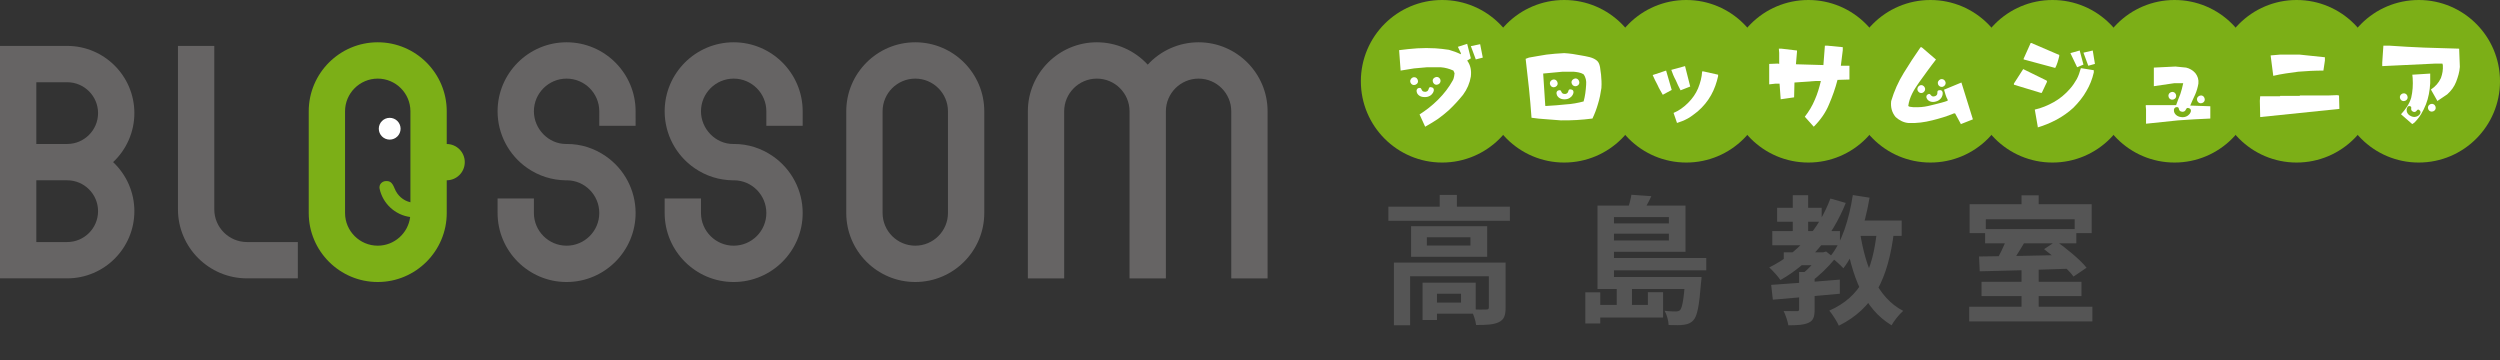 <svg width="236" height="34" viewBox="0 0 236 34" fill="none" xmlns="http://www.w3.org/2000/svg">
<rect x="0" y="0" width="236" height="34" fill="#333333" stroke="none"/>
<path d="M69.259 26.622C65.667 26.622 62.744 23.699 62.744 20.107V18.736H66.173V20.107C66.173 21.808 67.557 23.193 69.259 23.193C70.96 23.193 72.344 21.808 72.344 20.107C72.344 18.41 70.976 17.028 69.292 17.021L69.198 17.024C67.863 17.002 66.641 16.614 65.563 15.871C63.798 14.654 62.744 12.648 62.744 10.507C62.744 6.915 65.667 3.992 69.259 3.992C72.85 3.992 75.773 6.915 75.773 10.507L75.772 11.878H72.343L72.344 10.506C72.344 8.805 70.96 7.421 69.259 7.421C67.557 7.421 66.173 8.805 66.173 10.507C66.173 12.18 67.556 13.592 69.199 13.592L69.29 13.591C70.614 13.591 71.861 13.989 72.954 14.743C74.719 15.961 75.773 17.966 75.773 20.107C75.773 23.699 72.85 26.622 69.259 26.622Z" fill="#666464"/>
<path d="M53.487 26.622C49.894 26.622 46.972 23.699 46.972 20.107V18.736H50.4V20.107C50.4 21.808 51.785 23.193 53.487 23.193C55.188 23.193 56.572 21.808 56.572 20.107C56.572 18.41 55.204 17.028 53.521 17.021L53.426 17.024C52.091 17.002 50.868 16.614 49.791 15.871C48.026 14.654 46.972 12.648 46.972 10.507C46.972 6.915 49.894 3.992 53.487 3.992C57.078 3.992 60.001 6.915 60.001 10.507L60 11.878H56.571L56.572 10.506C56.572 8.805 55.188 7.421 53.487 7.421C51.785 7.421 50.4 8.805 50.4 10.507C50.4 12.18 51.784 13.592 53.427 13.592L53.517 13.591C54.841 13.591 56.09 13.989 57.182 14.743C58.947 15.961 60.001 17.966 60.001 20.107C60.001 23.699 57.078 26.622 53.487 26.622Z" fill="#666464"/>
<path d="M86.402 26.621C82.809 26.621 79.887 23.699 79.887 20.106V10.507C79.887 6.914 82.809 3.992 86.402 3.992C89.994 3.992 92.916 6.914 92.916 10.507V20.106C92.916 23.699 89.994 26.621 86.402 26.621ZM86.402 7.421C84.701 7.421 83.316 8.805 83.316 10.506V20.108C83.316 21.809 84.701 23.192 86.402 23.192C88.102 23.192 89.488 21.808 89.488 20.107V10.506C89.488 8.805 88.102 7.421 86.402 7.421Z" fill="#666464"/>
<path d="M0 26.277V4.334H6.343C9.841 4.334 12.685 7.18 12.685 10.677C12.685 12.44 11.948 14.114 10.677 15.305C11.948 16.497 12.685 18.171 12.685 19.934C12.685 23.432 9.841 26.277 6.343 26.277L0 26.277ZM6.343 22.849C7.95 22.849 9.257 21.541 9.257 19.934C9.257 18.328 7.951 17.021 6.346 17.02L3.429 17.02V22.849H6.343ZM6.346 13.591C7.951 13.59 9.257 12.282 9.257 10.677C9.257 9.07 7.95 7.763 6.343 7.763H3.429V13.591H6.346Z" fill="#666464"/>
<path d="M116.231 26.279L116.231 10.505C116.231 8.805 114.846 7.421 113.145 7.421C111.444 7.421 110.059 8.805 110.059 10.507L110.059 26.279H106.629L106.63 10.505C106.63 8.805 105.246 7.421 103.544 7.421C101.843 7.421 100.459 8.805 100.458 10.507L100.459 26.279H97.03V10.507C97.03 6.915 99.952 3.992 103.544 3.992C105.381 3.992 107.119 4.768 108.345 6.105C109.57 4.768 111.308 3.992 113.145 3.992C116.737 3.992 119.66 6.915 119.66 10.507V26.279H116.231Z" fill="#666464"/>
<path d="M23.315 26.277C19.723 26.277 16.8 23.355 16.8 19.763V4.334H20.229L20.229 19.764C20.229 21.465 21.614 22.849 23.315 22.849H28.115V26.277H23.315Z" fill="#666464"/>
<path d="M36.787 13.18C37.355 13.18 37.815 12.719 37.815 12.152C37.815 11.584 37.355 11.123 36.787 11.123C36.219 11.123 35.758 11.584 35.758 12.152C35.758 12.719 36.219 13.18 36.787 13.18Z" fill="white"/>
<path d="M43.875 15.307C43.875 14.364 43.114 13.6 42.172 13.594V10.507C42.172 6.915 39.25 3.992 35.658 3.992C32.066 3.992 29.144 6.915 29.144 10.507V20.106C29.144 23.699 32.066 26.621 35.658 26.621C39.25 26.621 42.172 23.699 42.172 20.106V17.02C43.114 17.014 43.875 16.25 43.875 15.307ZM35.658 23.192C33.957 23.192 32.573 21.809 32.572 20.108V10.506C32.573 8.805 33.957 7.421 35.658 7.421C37.359 7.421 38.744 8.805 38.744 10.506V19.094C38.06 18.941 37.511 18.447 37.256 17.803C37.004 17.163 36.778 17.089 36.444 17.092C36.068 17.095 35.75 17.42 35.834 17.812C36.133 19.21 37.284 20.289 38.718 20.485C38.531 22.009 37.23 23.192 35.658 23.192Z" fill="#7CAF17"/>
<path d="M224.476 7.672C224.476 11.909 221.041 15.344 216.804 15.344C212.567 15.344 209.132 11.909 209.132 7.672C209.132 3.435 212.567 0 216.804 0C221.041 0 224.476 3.435 224.476 7.672Z" fill="#7CAF17"/>
<path d="M212.952 7.672C212.952 11.909 209.517 15.344 205.28 15.344C201.044 15.344 197.609 11.909 197.609 7.672C197.609 3.435 201.044 0 205.28 0C209.517 0 212.952 3.435 212.952 7.672Z" fill="#7CAF17"/>
<path d="M201.428 7.672C201.428 11.909 197.994 15.344 193.756 15.344C189.52 15.344 186.084 11.909 186.084 7.672C186.084 3.435 189.52 0 193.756 0C197.994 0 201.428 3.435 201.428 7.672Z" fill="#7CAF17"/>
<path d="M189.905 7.672C189.905 11.909 186.469 15.344 182.232 15.344C177.995 15.344 174.561 11.909 174.561 7.672C174.561 3.435 177.995 0 182.232 0C186.469 0 189.905 3.435 189.905 7.672Z" fill="#7CAF17"/>
<path d="M236 7.672C236 11.909 232.565 15.344 228.328 15.344C224.091 15.344 220.656 11.909 220.656 7.672C220.656 3.435 224.091 0 228.328 0C232.565 0 236 3.435 236 7.672Z" fill="#7CAF17"/>
<path d="M178.38 7.672C178.38 11.909 174.945 15.344 170.708 15.344C166.471 15.344 163.036 11.909 163.036 7.672C163.036 3.435 166.471 0 170.708 0C174.945 0 178.38 3.435 178.38 7.672Z" fill="#7CAF17"/>
<path d="M166.856 7.672C166.856 11.909 163.422 15.344 159.185 15.344C154.948 15.344 151.512 11.909 151.512 7.672C151.512 3.435 154.948 0 159.185 0C163.422 0 166.856 3.435 166.856 7.672Z" fill="#7CAF17"/>
<path d="M155.332 7.672C155.332 11.909 151.897 15.344 147.66 15.344C143.423 15.344 139.989 11.909 139.989 7.672C139.989 3.435 143.423 0 147.66 0C151.897 0 155.332 3.435 155.332 7.672Z" fill="#7CAF17"/>
<path d="M143.808 7.672C143.808 11.909 140.373 15.344 136.136 15.344C131.9 15.344 128.465 11.909 128.465 7.672C128.465 3.435 131.9 0 136.136 0C140.373 0 143.808 3.435 143.808 7.672Z" fill="#7CAF17"/>
<path d="M134.006 10.803C134.602 10.422 135.198 9.966 135.761 9.403C136.324 8.84 136.779 8.245 137.127 7.615C137.276 7.4 137.309 6.912 137.309 6.912L137.202 6.663C136.812 6.49 136.432 6.382 136.009 6.349H134.71C134.287 6.382 133.865 6.423 133.484 6.457C133.062 6.523 132.64 6.597 132.218 6.663L132.077 4.735C132.64 4.668 133.203 4.594 133.799 4.561C134.362 4.528 134.917 4.528 135.513 4.561C135.935 4.594 136.357 4.635 136.779 4.702C137.168 4.809 137.549 4.95 137.905 5.124V5.016L137.623 4.42L138.501 4.139L138.848 5.505L138.501 5.72C138.816 6.142 138.915 6.63 138.848 7.226C138.741 7.856 138.501 8.418 138.112 8.948C137.69 9.47 137.235 9.966 136.746 10.422C136.39 10.736 136.042 11.018 135.695 11.258C135.305 11.506 134.917 11.755 134.536 11.962L134.006 10.803ZM133.36 8.005C133.551 8.071 133.766 7.972 133.84 7.789C133.907 7.599 133.799 7.375 133.617 7.309C133.418 7.243 133.219 7.351 133.145 7.541C133.079 7.723 133.17 7.93 133.36 8.005ZM134.486 9.163C135.248 9.197 135.587 8.369 135.182 8.253C134.718 8.096 135.024 8.6 134.577 8.667C134.064 8.692 134.296 8.228 133.964 8.303C133.526 8.352 133.683 9.18 134.486 9.163ZM135.487 7.98C135.678 8.046 135.893 7.947 135.96 7.764C136.042 7.583 135.935 7.351 135.744 7.284C135.562 7.218 135.339 7.326 135.264 7.508C135.206 7.698 135.305 7.905 135.487 7.98ZM139.304 5.579L138.848 4.354L139.726 4.172L139.975 5.438L139.304 5.612V5.579Z" fill="white"/>
<path d="M145.949 11.255C145.494 11.222 145.03 11.189 144.575 11.115C144.509 10.204 144.434 9.293 144.335 8.35C144.227 7.431 144.12 6.462 144.021 5.552L144.335 5.436C144.857 5.328 145.419 5.262 145.982 5.155C146.504 5.088 147.066 5.047 147.663 5.014C148.193 5.047 148.714 5.121 149.244 5.229C149.766 5.328 150.428 5.394 150.809 5.783C151.09 6.098 151.065 6.661 151.14 7.05C151.173 7.431 151.206 7.853 151.173 8.308C151.099 8.838 150.999 9.327 150.858 9.782C150.718 10.278 150.543 10.734 150.329 11.189C149.84 11.255 149.352 11.297 148.855 11.33C148.366 11.363 147.878 11.363 147.349 11.363C146.893 11.33 146.405 11.297 145.949 11.255ZM149.732 7.994C149.766 7.646 149.699 7.29 149.484 7.009C149.202 6.835 148.855 6.802 148.54 6.769H147.522L145.676 6.942L145.875 9.997H146.049C146.644 9.964 147.208 9.923 147.804 9.857C148.399 9.823 148.963 9.716 149.493 9.575C149.633 9.086 149.699 8.557 149.732 7.994ZM146.553 8.217C146.736 8.283 146.951 8.184 147.025 7.994C147.092 7.803 146.976 7.58 146.794 7.522C146.603 7.456 146.396 7.563 146.33 7.753C146.264 7.936 146.363 8.151 146.553 8.217ZM147.704 9.376C148.441 9.384 148.764 8.565 148.366 8.458C147.895 8.317 148.209 8.797 147.771 8.871C147.265 8.904 147.489 8.432 147.166 8.524C146.728 8.573 146.91 9.401 147.704 9.376ZM148.598 8.118C148.788 8.192 149.004 8.085 149.07 7.903C149.136 7.713 149.029 7.489 148.838 7.423C148.656 7.364 148.441 7.472 148.366 7.662C148.308 7.845 148.408 8.052 148.598 8.118Z" fill="white"/>
<path d="M156.477 8.036C156.295 7.713 156.154 7.399 156.013 7.084L157.28 6.662L157.81 8.491L156.966 8.947C156.792 8.632 156.61 8.351 156.477 8.036ZM158.191 7.572C158.017 7.258 157.876 6.91 157.769 6.596L159.068 6.24L159.557 8.169L158.646 8.525C158.473 8.21 158.332 7.895 158.191 7.572ZM158.299 11.571L157.984 10.66C158.473 10.454 158.928 10.139 159.35 9.717C159.772 9.295 160.087 8.839 160.293 8.351C160.509 7.821 160.65 7.299 160.683 6.737H160.79L162.189 7.051V7.192C162.048 7.821 161.842 8.417 161.527 8.98C161.212 9.543 160.79 10.065 160.26 10.52C159.946 10.768 159.631 11.017 159.317 11.19C159.002 11.364 158.646 11.505 158.299 11.612V11.571Z" fill="white"/>
<path d="M170.374 11.018C170.762 10.521 171.077 10 171.325 9.404C171.574 8.841 171.748 8.245 171.889 7.649H171.359L169.397 7.79L169.364 9.189L168.097 9.371L167.99 7.897H167.609L167.012 7.963V6.035L167.849 6.001L167.956 6.035V4.983L167.923 4.594H168.163L169.637 4.768V4.876L169.537 6.067L172.129 6.142L172.27 4.312H172.517L173.958 4.453V4.735L173.776 6.208H174.587V7.508L173.461 7.541C173.254 8.352 172.973 9.122 172.658 9.859C172.344 10.629 171.847 11.333 171.218 11.962L170.374 11.018Z" fill="white"/>
<path d="M185.091 11.68L184.561 10.703H184.453C183.791 10.984 183.087 11.191 182.384 11.365C181.689 11.539 180.951 11.646 180.174 11.613C179.718 11.58 179.296 11.365 178.948 11.05C178.601 10.628 178.46 10.14 178.526 9.544C178.807 8.6 179.196 7.723 179.718 6.878C180.215 6.067 180.737 5.264 181.299 4.461H181.407L182.756 5.62C182.226 6.29 181.655 7.102 181.166 7.772C180.67 8.476 180.248 9.171 180.141 9.999C180.207 10.14 180.91 10.14 181.366 10.106C181.787 10.073 182.21 9.966 182.632 9.858C183.054 9.751 183.476 9.651 183.857 9.511V9.403C183.683 9.122 183.625 8.782 183.518 8.467L185.157 7.789L186.241 11.266L185.091 11.721V11.68ZM181.341 8.782C181.539 8.799 181.721 8.633 181.73 8.435C181.746 8.236 181.581 8.045 181.382 8.037C181.183 8.029 181.018 8.186 181.001 8.385C180.984 8.583 181.142 8.766 181.341 8.782ZM182.764 9.577C183.476 9.386 183.559 8.501 183.145 8.509C182.665 8.509 183.096 8.89 182.69 9.072C182.21 9.246 182.301 8.733 182.011 8.898C181.605 9.072 182.003 9.817 182.764 9.577ZM183.27 8.203C183.476 8.219 183.65 8.062 183.667 7.863C183.683 7.664 183.518 7.474 183.311 7.466C183.121 7.457 182.938 7.623 182.93 7.822C182.921 8.012 183.071 8.186 183.27 8.203Z" fill="white"/>
<path d="M190.113 7.995V7.887L190.99 6.522L193.201 7.606L193.242 7.714L192.745 8.765H192.646L190.113 7.995ZM191.032 5.611V5.536L191.694 4.062H191.769L194.393 5.189V5.296C194.294 5.71 194.186 6.099 194.012 6.414L191.032 5.611ZM192.365 11.96L192.084 10.346C192.712 10.205 193.309 9.957 193.871 9.642C194.434 9.328 194.956 8.905 195.411 8.376C195.659 8.102 195.867 7.779 196.049 7.465C196.222 7.15 196.322 6.803 196.429 6.447H196.537L197.654 6.629V6.836C197.514 7.465 197.274 8.061 196.959 8.591C196.645 9.154 196.222 9.675 195.726 10.172C195.237 10.627 194.716 10.975 194.153 11.29C193.557 11.604 192.961 11.852 192.365 12.027V11.96ZM195.445 5.015L196.322 4.767L196.678 6.099L196.081 6.347L195.445 5.015ZM196.678 4.973L197.555 4.767L197.762 6.033L197.133 6.207L196.678 4.973Z" fill="white"/>
<path d="M202.586 10.346L202.553 9.965L202.586 9.924H205.426C205.566 9.51 205.674 9.262 205.815 8.906C205.914 8.591 206.022 8.243 206.096 7.854H205.252L203.323 8.136V6.381L205.36 6.281C205.708 6.315 206.055 6.348 206.369 6.381C206.693 6.455 207.007 6.629 207.247 6.911C207.463 7.192 207.57 7.507 207.528 7.895C207.463 8.276 207.355 8.632 207.214 8.947C207.04 9.295 206.899 9.642 206.758 9.965L208.654 10.031V11.191C207.636 11.224 206.618 11.298 205.6 11.364C204.581 11.472 203.605 11.571 202.586 11.679V10.346ZM204.912 9.378C205.095 9.46 205.319 9.378 205.401 9.196C205.484 9.014 205.393 8.782 205.211 8.707C205.029 8.624 204.813 8.715 204.731 8.897C204.648 9.079 204.731 9.295 204.912 9.378ZM205.889 11.05C206.618 11.174 207.065 10.404 206.684 10.23C206.245 10.04 206.477 10.553 206.022 10.553C205.525 10.512 205.823 10.081 205.492 10.114C205.053 10.106 205.103 10.95 205.889 11.05ZM207.611 9.717C207.794 9.8 208.017 9.717 208.1 9.535C208.182 9.353 208.091 9.121 207.909 9.038C207.727 8.964 207.504 9.055 207.421 9.237C207.347 9.419 207.429 9.634 207.611 9.717Z" fill="white"/>
<path d="M213.329 9.502L213.362 9.088H215.225L215.258 9.047H217.087L217.12 9.014H219.753L220.622 8.981L220.804 9.014L220.837 10.28L213.362 11.05L213.329 9.502ZM214.347 5.231L215.225 5.156H217.087L219.471 5.405V5.719L219.33 6.663C218.519 6.663 217.716 6.704 216.946 6.77C216.135 6.878 215.365 6.977 214.596 7.159L214.347 5.231Z" fill="white"/>
<path d="M230.074 9.503L229.478 8.452C229.9 8.17 230.215 7.822 230.422 7.367C230.562 6.978 230.637 6.597 230.604 6.142L230.562 6.001H229.933L224.883 6.241V5.927L224.991 4.312H225.587C226.672 4.387 227.756 4.453 228.849 4.494C229.933 4.527 231.059 4.561 232.144 4.594L232.21 6.316C232.177 6.804 232.036 7.259 231.862 7.715C231.688 8.17 231.407 8.559 231.018 8.907L230.074 9.544V9.503ZM226.763 9.511C226.945 9.594 227.168 9.511 227.251 9.329C227.334 9.147 227.243 8.915 227.061 8.84C226.879 8.758 226.664 8.849 226.58 9.031C226.498 9.213 226.58 9.428 226.763 9.511ZM226.655 10.786C227.077 10.331 227.442 9.826 227.616 9.229C227.756 8.633 227.798 8.037 227.756 7.367L227.723 7.052L229.412 6.945V7.855C229.371 8.559 229.254 9.229 229.006 9.859C228.733 10.521 228.443 11.051 227.913 11.581L227.715 11.713L226.655 10.786ZM227.574 10.951C228.153 11.258 228.692 10.687 228.426 10.43C228.137 10.14 228.178 10.678 227.814 10.554C227.425 10.38 227.781 10.091 227.508 10.024C227.168 9.9 226.97 10.678 227.574 10.951ZM229.412 10.504C229.594 10.587 229.817 10.504 229.9 10.322C229.983 10.14 229.892 9.908 229.71 9.834C229.528 9.751 229.313 9.842 229.23 10.024C229.147 10.207 229.23 10.421 229.412 10.504Z" fill="white"/>
<path d="M131.063 19.51H142.534V20.843H131.063V19.51ZM135.91 18.4H137.53V20.177H135.91V18.4ZM131.586 24.788H141.136V26.082H133.114V30.706H131.586V24.788ZM140.548 24.788H142.129V29.047C142.129 29.766 141.985 30.184 141.475 30.419C140.979 30.654 140.286 30.68 139.346 30.68C139.294 30.236 139.072 29.609 138.862 29.204C139.45 29.23 140.117 29.23 140.3 29.217C140.496 29.217 140.548 29.165 140.548 29.008V24.788ZM134.29 26.683H135.649V30.21H134.29V26.683ZM134.969 26.683H139.307V29.609H134.969V28.564H137.922V27.728H134.969V26.683ZM134.695 22.398V23.181H138.81V22.398H134.695ZM133.206 21.352H140.391V24.24H133.206V21.352ZM150.803 26.147H159.674V27.284H150.803V26.147ZM151.639 24.357H161.072V25.52H151.639V24.357ZM151.639 21.091H157.949V22.058H151.639V21.091ZM159.086 26.147H160.627C160.627 26.147 160.614 26.526 160.575 26.709C160.405 28.877 160.222 29.831 159.87 30.21C159.608 30.511 159.334 30.602 158.981 30.654C158.681 30.706 158.119 30.706 157.518 30.68C157.505 30.275 157.348 29.713 157.139 29.335C157.597 29.4 158.002 29.4 158.184 29.4C158.367 29.4 158.485 29.374 158.603 29.269C158.798 29.047 158.955 28.276 159.086 26.343V26.147ZM154.004 18.387L155.885 18.517C155.598 19.158 155.232 19.772 154.971 20.19L153.599 19.942C153.756 19.471 153.939 18.844 154.004 18.387ZM151.692 19.406H159.112V23.769H151.692V22.698H157.544V20.49H151.692V19.406ZM150.803 19.406H152.358V26.513H150.803V19.406ZM155.559 27.584H156.996V29.975H150.424V28.786H155.559V27.584ZM152.619 27.192H154.056V29.361H152.619V27.192ZM149.654 27.597H151.064V30.537H149.654V27.597ZM168.388 23.822H172.111V25.037H168.388V23.822ZM167.761 19.615H171.967V20.934H167.761V19.615ZM167.303 21.81H173.692V23.155H167.303V21.81ZM169.237 18.426H170.687V22.489H169.237V18.426ZM172.79 18.74L174.24 19.158C172.947 22.398 170.778 24.906 168.074 26.434C167.865 26.121 167.329 25.52 167.016 25.246C169.668 23.939 171.706 21.653 172.79 18.74ZM169.838 25.677H171.301V29.217C171.301 29.896 171.183 30.262 170.726 30.471C170.256 30.68 169.642 30.706 168.819 30.706C168.753 30.301 168.557 29.74 168.375 29.361C168.884 29.374 169.446 29.374 169.616 29.374C169.785 29.374 169.838 29.335 169.838 29.191V25.677ZM171.784 23.822H172.098L172.385 23.743L173.234 24.41C172.594 25.193 171.706 26.069 170.909 26.63C170.739 26.382 170.373 26.016 170.164 25.82C170.752 25.376 171.458 24.592 171.784 24.057V23.822ZM167.199 26.892C168.858 26.787 171.353 26.591 173.679 26.395V27.728C171.445 27.937 169.054 28.146 167.356 28.29L167.199 26.892ZM174.724 20.817H179.518V22.267H174.724V20.817ZM174.907 18.413L176.487 18.661C176.043 21.274 175.22 23.769 174.018 25.324C173.757 25.037 173.117 24.462 172.764 24.213C173.875 22.894 174.554 20.699 174.907 18.413ZM177.193 21.692L178.8 21.836C178.238 26.304 176.892 29.099 173.587 30.746C173.43 30.38 172.973 29.661 172.686 29.322C175.664 28.015 176.801 25.559 177.193 21.692ZM175.586 21.94C176.109 25.259 177.245 28.094 179.662 29.348C179.296 29.661 178.8 30.275 178.565 30.706C175.939 29.139 174.802 26.082 174.162 22.162L175.586 21.94ZM190.832 25.402H192.452V29.491H190.832V25.402ZM187.396 21.627H196.005V22.972H187.396V21.627ZM185.894 28.956H197.521V30.341H185.894V28.956ZM187.056 26.604H196.489V27.95H187.056V26.604ZM189.486 22.398L191.159 22.803C190.649 23.678 190.074 24.579 189.63 25.193L188.337 24.801C188.742 24.135 189.225 23.129 189.486 22.398ZM186.821 24.213C189.016 24.2 192.4 24.122 195.522 24.057L195.444 25.363C192.374 25.481 189.094 25.559 186.887 25.611L186.821 24.213ZM192.961 23.521L194.098 22.763C195.091 23.469 196.371 24.514 196.972 25.272L195.744 26.108C195.195 25.376 193.967 24.279 192.961 23.521ZM190.832 18.439H192.452V20.255H190.832V18.439ZM185.933 19.275H197.455V22.006H195.849V20.699H187.461V22.006H185.933V19.275Z" fill="#555555"/>
</svg>
